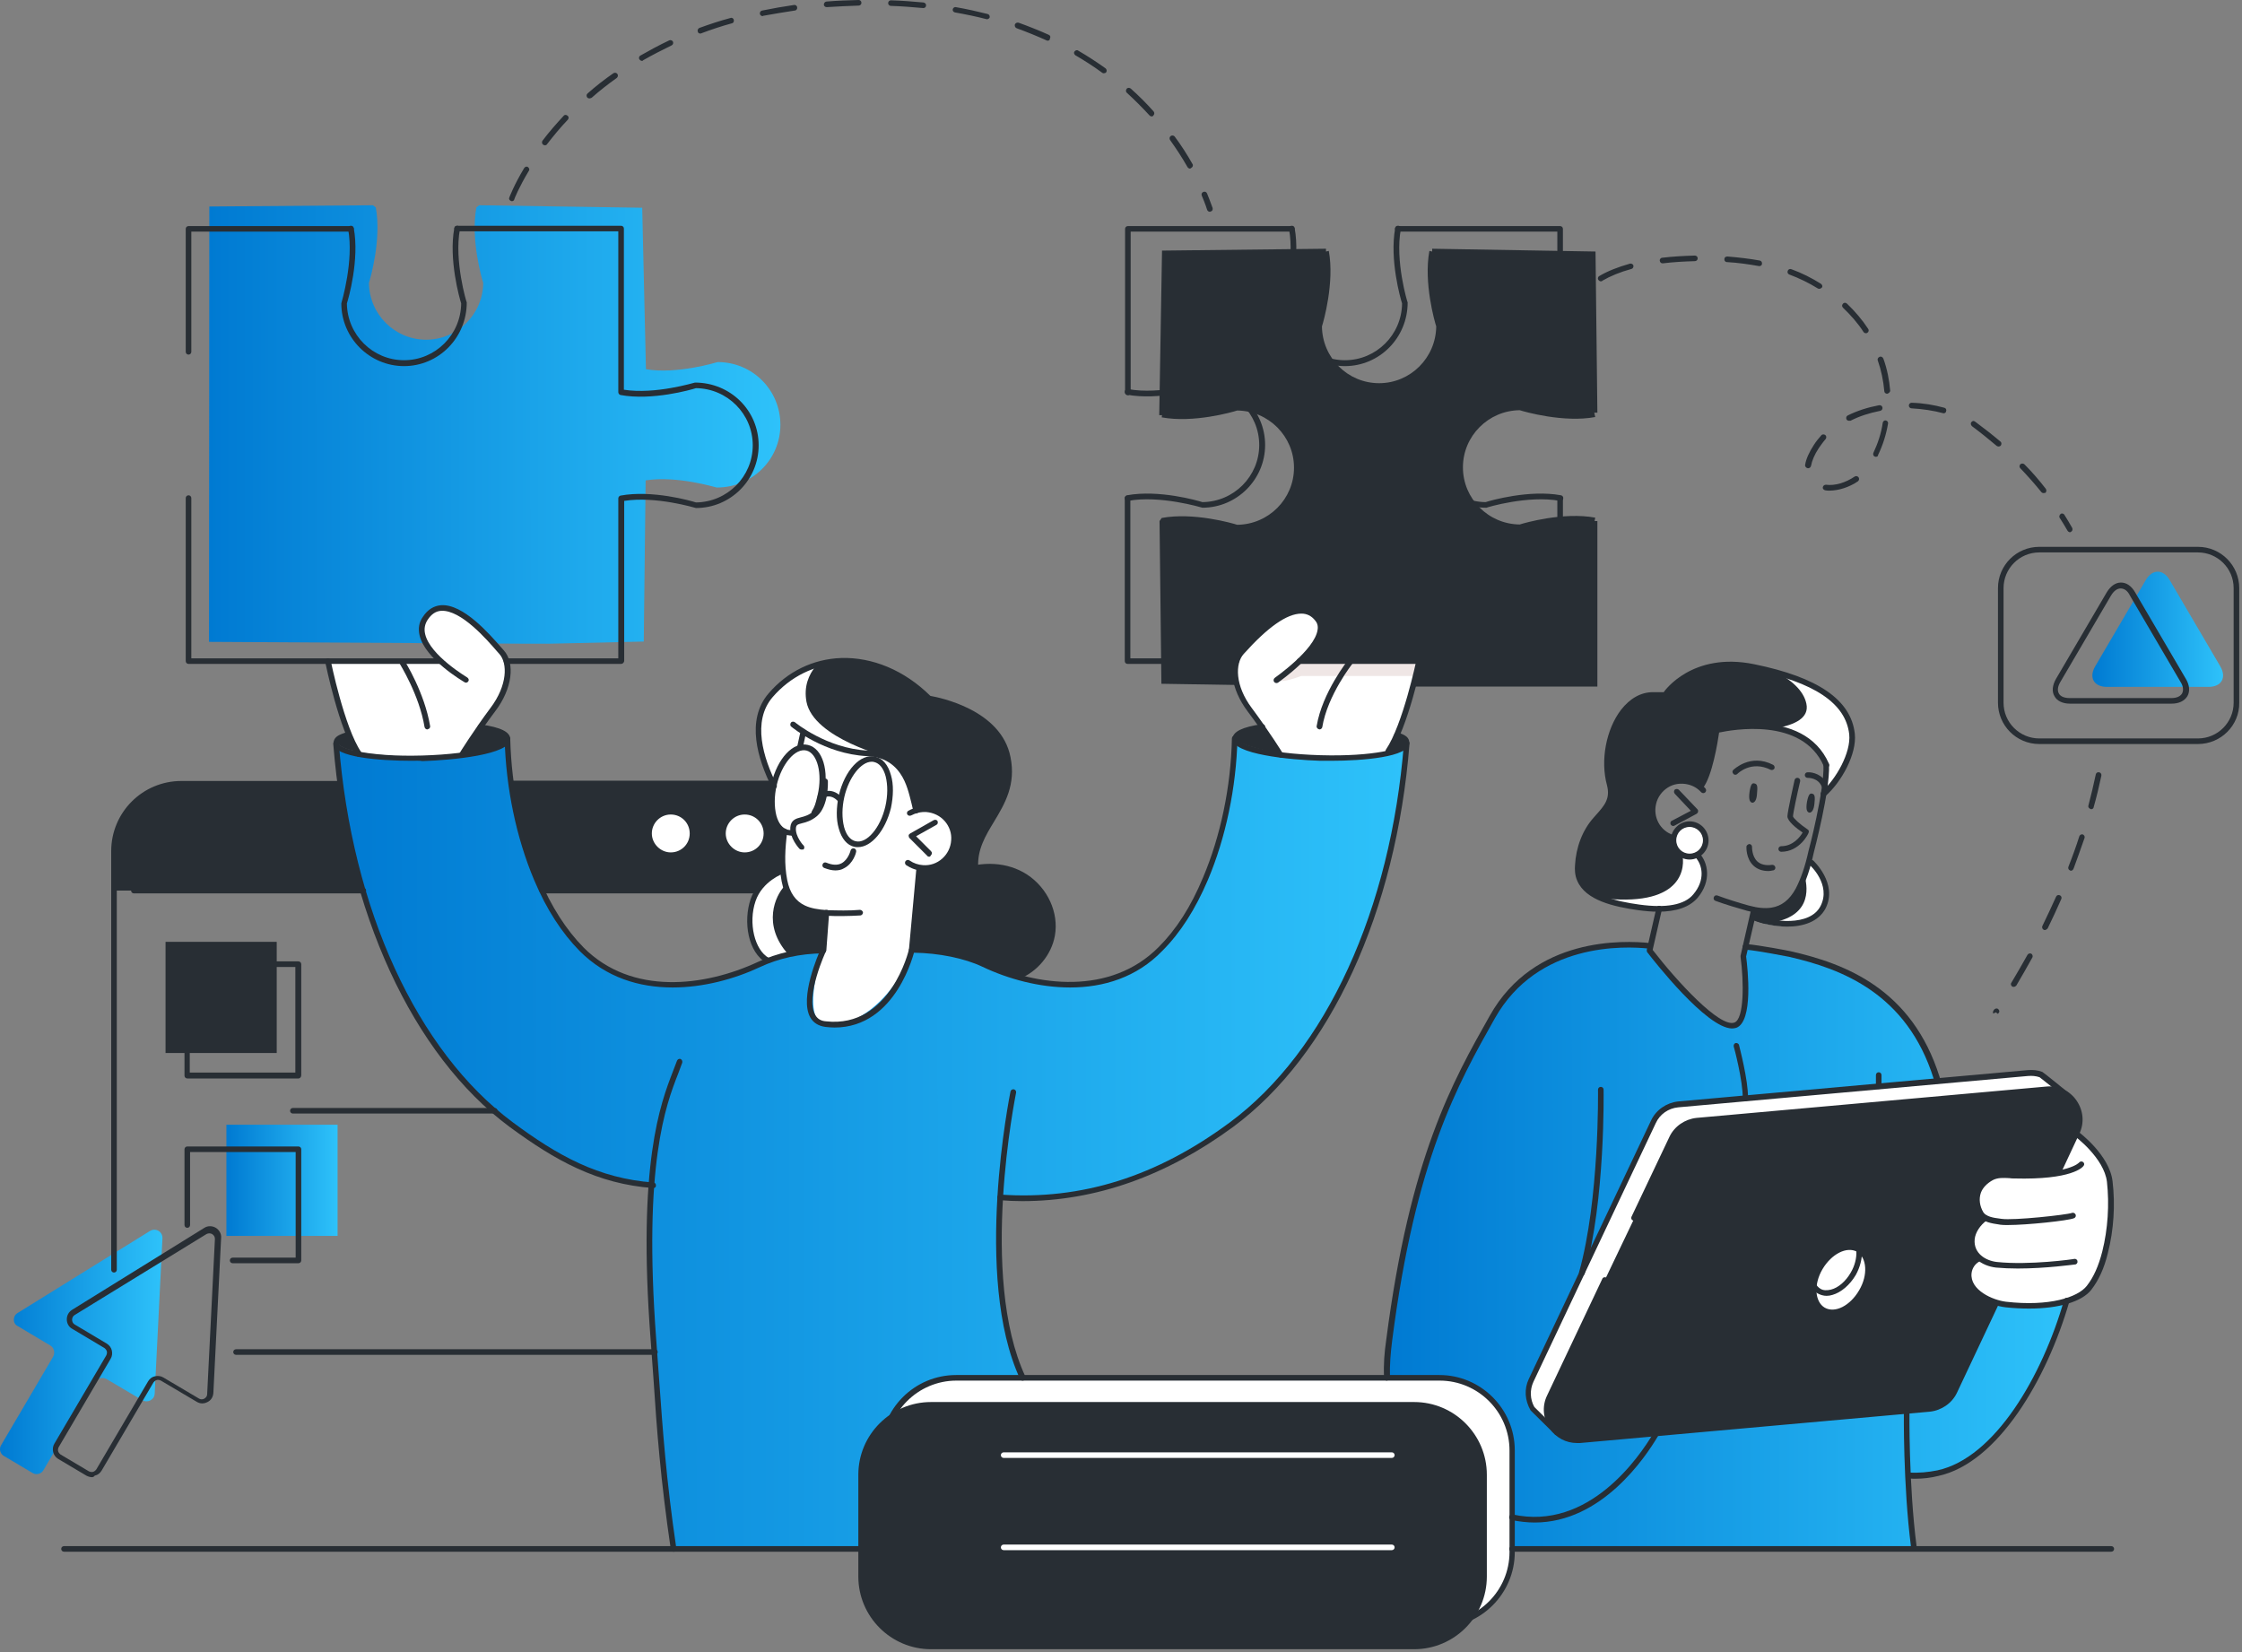 <svg width="722" height="532" viewBox="0 0 722 532" fill="none" xmlns="http://www.w3.org/2000/svg">
    <rect x="0" y="0" width="722" height="532" fill="#808080" stroke="none"/>
    <path d="M36.711 286.785H253.511L256.811 265.986L248.711 252.086H58.511C58.511 252.086 41.311 252.986 37.311 269.486L36.711 286.785Z"
          fill="#282E34"/>
    <path d="M163.412 237.888C163.412 237.888 164.212 268.786 174.212 286.186C184.212 303.585 193.312 316.284 214.012 317.084C234.712 317.884 247.712 304.685 265.712 305.985L294.812 305.885C294.812 305.885 307.012 306.485 322.612 312.584C338.312 318.684 351.412 317.584 357.412 315.284C363.412 312.984 371.012 311.484 379.612 298.685C388.212 285.886 392.112 273.486 393.512 267.486C394.912 261.487 397.212 246.087 397.212 239.088C397.212 239.088 409.512 244.788 426.212 244.088C442.812 243.488 448.312 243.588 452.812 239.388C452.812 239.388 449.112 272.886 443.512 288.885C437.912 304.885 428.312 331.083 414.512 344.983C400.712 358.782 387.912 371.681 364.712 379.581C341.612 387.481 321.912 385.681 321.912 385.681C321.912 385.681 320.712 409.78 322.912 420.779C325.012 431.779 328.712 442.578 328.712 442.578L346.812 498.875H216.812C216.812 498.875 210.912 454.777 210.012 429.379C209.112 403.98 209.612 381.681 209.612 381.681C209.612 381.681 186.912 380.681 165.212 362.682C143.512 344.683 134.212 329.283 126.012 311.984C117.812 294.685 113.412 276.286 111.712 266.186C110.012 256.087 108.012 240.688 108.012 240.688C108.012 240.688 118.412 244.188 133.312 243.888C148.312 243.588 162.212 241.288 163.412 237.888Z"
          fill="url(#paint0_linear)"/>
    <path d="M231.113 116.593C230.713 116.693 218.013 120.593 208.013 118.893L206.812 66.895L154.312 66.096L153.412 66.796C151.512 76.995 155.112 89.594 155.612 91.094C155.512 101.194 147.313 109.393 137.213 109.393C127.113 109.393 118.912 101.194 118.812 91.094C119.312 89.594 122.913 76.895 121.013 66.796L120.112 66.096L67.412 66.496L67.312 206.689L170.112 207.289H176.612L207.312 206.589L207.912 154.691C218.012 153.091 230.613 156.991 230.812 156.991C242.212 156.991 251.312 147.992 251.312 136.792C251.312 125.593 242.313 116.593 231.113 116.593Z"
          fill="url(#paint1_linear)"/>
    <path d="M513.812 80.995L461.213 80.095V80.995L460.312 80.795C458.412 90.994 462.012 103.594 462.512 105.094C462.412 115.193 454.213 123.393 444.113 123.393C434.013 123.393 425.813 115.193 425.713 105.094C426.213 103.594 429.812 90.894 427.912 80.795L427.012 80.995V80.095L374.213 80.695L373.312 133.692H374.213L374.113 134.392C384.313 136.292 396.912 132.692 398.412 132.192C408.512 132.292 416.713 140.492 416.713 150.591C416.713 160.691 408.512 168.89 398.412 168.99C396.912 168.49 384.313 164.891 374.113 166.791L373.412 167.791L374.012 220.188L429.613 221.088H431.113H514.412V167.791H513.512L513.713 166.69C503.513 164.791 490.912 168.39 489.412 168.89C479.312 168.79 471.113 160.591 471.113 150.491C471.113 140.392 479.312 132.192 489.412 132.092C490.912 132.592 503.613 136.192 513.713 134.292L513.412 132.892H514.412L513.812 80.995Z"
          fill="#282E34"/>
    <path d="M447.212 241.588C447.212 241.588 455.712 224.389 456.912 212.89H418.512C418.512 212.89 429.612 204.29 423.212 197.99C416.812 191.691 401.212 208.19 400.112 209.49C399.012 210.79 396.012 216.989 399.112 222.489C402.112 227.989 412.212 242.688 412.212 242.688C412.212 242.688 442.712 245.588 447.212 241.588Z"
          fill="white"/>
    <path d="M148.912 242.787C148.912 242.787 160.912 225.388 161.612 223.688C162.312 221.888 165.912 214.888 161.512 209.989C157.112 205.089 151.012 198.289 147.212 197.089C143.412 195.889 139.512 195.589 136.912 199.089C134.312 202.589 136.612 207.989 142.012 212.989H104.912C104.912 212.989 111.512 236.487 115.112 242.187C115.112 242.187 140.712 245.787 148.912 242.787Z"
          fill="white"/>
    <path d="M293.613 305.884L296.213 279.685C296.213 279.685 307.313 279.085 307.313 270.086C307.313 260.986 298.013 260.286 295.413 260.586C295.413 260.586 292.913 249.687 289.013 246.187C285.113 242.687 279.113 242.987 275.213 242.187C271.313 241.287 262.513 238.287 259.113 235.988C259.113 235.988 250.713 245.687 248.813 255.187C246.813 265.186 252.713 265.386 252.513 267.686C251.513 276.886 250.313 289.785 257.613 291.885C264.913 293.985 266.313 294.185 266.313 294.185L265.013 305.584C265.013 305.584 256.813 330.183 266.913 330.283C277.013 330.383 285.813 320.883 289.113 315.284C292.413 309.584 293.613 305.884 293.613 305.884Z"
          fill="white"/>
    <path d="M251.911 280.485C251.911 280.485 243.811 282.685 241.811 292.785C239.911 302.884 246.811 308.984 246.811 308.984C246.811 308.984 258.611 305.384 265.211 306.284L266.311 294.085C266.311 293.985 252.011 294.685 251.911 280.485Z"
          fill="#282E34"/>
    <path d="M294.211 305.883C294.211 305.883 301.911 304.783 311.111 308.383C320.211 311.983 328.611 314.483 328.611 314.483C328.611 314.483 339.811 308.283 339.011 297.784C338.111 287.284 329.611 280.584 324.411 279.884C319.211 279.185 314.511 279.684 314.511 279.684C314.511 279.684 312.611 273.585 318.611 265.185C324.611 256.786 326.111 247.986 323.711 241.586C321.311 235.187 312.011 226.487 300.011 225.187L298.111 224.187C298.111 224.187 288.311 213.888 275.811 213.088C263.311 212.288 250.911 217.588 246.311 226.487C241.611 235.387 247.011 248.486 248.711 252.086C248.711 252.086 251.911 246.686 252.811 244.786C253.411 243.586 257.511 240.886 257.511 240.886L259.111 235.887C259.111 235.887 265.311 241.186 273.611 241.786C281.911 242.386 286.611 243.186 290.311 248.186C294.011 253.186 294.411 260.885 294.411 260.885C294.411 260.885 297.511 259.185 301.411 261.485C305.311 263.785 307.411 267.085 306.911 271.385C306.311 275.685 301.411 280.084 295.511 279.385L294.211 305.883Z"
          fill="#282E34"/>
    <path d="M112.312 236.388L114.612 241.888C114.612 241.888 109.212 240.988 108.812 239.188C108.512 237.288 112.312 236.388 112.312 236.388Z"
          fill="#282E34"/>
    <path d="M154.912 233.687L148.812 242.787C148.812 242.787 164.212 240.887 163.412 237.387C162.812 234.487 154.912 233.687 154.912 233.687Z"
          fill="#282E34"/>
    <path d="M449.912 236.788L447.012 242.488C447.012 242.488 452.712 241.288 452.912 239.388C453.112 237.488 449.912 236.488 449.912 236.488V236.788Z"
          fill="#282E34"/>
    <path d="M412.212 242.588L405.812 233.988C405.812 233.988 397.112 235.488 397.812 237.788C398.412 240.188 412.212 242.588 412.212 242.588Z"
          fill="#282E34"/>
    <path d="M456.911 212.888L418.911 212.588L413.511 217.688C413.811 217.688 411.211 219.288 411.211 219.288C413.311 219.588 416.311 218.688 419.011 217.688H455.411L456.911 212.888Z"
          fill="#EFE6E5"/>
    <path d="M222.811 268.187C222.811 271.987 219.711 274.987 216.011 274.987C212.211 274.987 209.211 271.887 209.211 268.187C209.211 264.387 212.311 261.387 216.011 261.387C219.811 261.387 222.811 264.387 222.811 268.187Z"
          fill="white"/>
    <path d="M246.612 268.187C246.612 271.987 243.512 274.987 239.812 274.987C236.112 274.987 233.012 271.887 233.012 268.187C233.012 264.387 236.112 261.387 239.812 261.387C243.512 261.387 246.612 264.387 246.612 268.187Z"
          fill="white"/>
    <path d="M587.711 254.087C587.711 254.087 600.011 243.688 595.111 231.588C591.711 223.189 582.211 219.489 572.611 216.589C563.011 213.689 555.011 213.389 548.811 215.189C542.611 217.089 537.011 223.689 537.011 223.689C537.011 223.689 529.211 221.589 525.211 226.389C521.211 231.288 517.711 238.888 517.511 245.488C517.311 252.187 520.011 256.387 516.211 261.087C512.311 265.787 506.811 273.886 508.211 280.286C509.611 286.686 515.911 289.786 525.011 291.585C534.111 293.385 541.611 292.785 545.411 288.986C549.211 285.186 550.411 281.086 546.611 275.086C546.611 275.086 540.711 277.586 538.711 269.487C538.711 269.487 530.511 265.687 533.011 257.187C535.511 248.688 545.811 250.788 547.711 253.287C547.711 253.287 551.811 245.488 552.911 235.088C552.911 235.088 562.411 231.688 572.611 234.488C582.711 237.288 590.911 243.688 587.711 254.087Z"
          fill="#282E34"/>
    <path d="M562.111 304.885L561.611 307.184C561.611 307.184 563.711 329.983 558.811 330.083C553.911 330.183 542.211 320.684 537.811 313.984C533.411 307.285 531.311 306.085 531.311 306.085V304.585C531.311 304.585 518.311 302.985 505.911 306.885C493.511 310.884 484.311 317.584 470.411 345.383C456.611 373.281 454.511 392.48 452.511 400.28C450.411 408.08 446.011 435.278 447.111 443.578C448.211 451.877 458.111 491.975 487.011 498.675H616.311L614.811 475.076C614.811 475.076 633.511 478.976 649.411 454.177C665.311 429.379 665.611 418.879 665.611 418.879C665.611 418.879 649.011 422.279 642.511 419.279C636.011 416.179 623.511 347.083 623.511 347.083C623.511 347.083 616.511 308.284 562.111 304.885Z"
          fill="url(#paint2_linear)"/>
    <path d="M662.913 377.08L669.713 361.881C669.713 361.881 670.213 352.681 662.313 351.082L546.413 360.581C546.413 360.581 539.913 361.081 537.113 369.081L498.713 450.077C498.713 450.077 495.513 462.476 507.213 463.876L622.113 453.577C622.113 453.577 627.013 453.477 629.313 447.777L662.913 377.08Z"
          fill="#282E34"/>
    <path d="M663.311 350.682L656.911 345.383H650.811L550.511 354.482C550.511 354.482 538.511 354.982 536.011 357.082C533.511 359.282 527.311 371.981 523.811 379.881C520.311 387.781 492.611 445.678 492.611 445.678C492.611 445.678 491.011 450.577 493.711 453.577L498.411 458.277C498.411 458.277 497.111 453.677 499.111 449.278C501.111 444.878 540.311 363.082 540.311 363.082C540.311 363.082 545.311 360.682 552.811 360.182C560.211 359.682 659.511 350.682 659.511 350.682H663.311Z"
          fill="white"/>
    <path d="M463.512 523.474H307.912C295.012 523.474 284.512 512.974 284.512 500.075V467.277C284.512 454.377 295.012 443.878 307.912 443.878H463.512C476.412 443.878 486.912 454.377 486.912 467.277V500.075C486.912 512.874 476.412 523.474 463.512 523.474Z"
          fill="white"/>
    <path d="M586.911 408.679C584.011 413.579 584.411 419.179 587.611 421.079C590.911 422.979 595.811 420.479 598.711 415.479C601.611 410.579 601.211 404.979 598.011 403.079C594.711 401.279 589.811 403.779 586.911 408.679Z"
          fill="white"/>
    <path d="M549.312 270.586C549.312 273.486 547.012 275.786 544.112 275.786C541.212 275.786 538.912 273.486 538.912 270.586C538.912 267.686 541.212 265.386 544.112 265.386C547.012 265.386 549.312 267.686 549.312 270.586Z"
          fill="white"/>
    <path d="M583.211 277.786C583.211 277.786 593.011 288.486 584.511 295.086C576.011 301.686 564.111 295.986 564.111 295.986L565.211 292.886C565.211 292.886 573.411 293.386 576.511 290.086C579.511 286.886 583.211 277.786 583.211 277.786Z"
          fill="#282E34"/>
    <path d="M5.712 422.779L48.312 396.38C50.112 395.28 52.412 396.58 52.312 398.78L49.812 448.778C49.712 450.777 47.512 451.877 45.812 450.877L34.312 444.078C33.012 443.378 31.412 443.778 30.712 444.978L14.012 473.376C13.312 474.676 11.612 475.076 10.412 474.276L1.312 468.877C0.012 468.177 -0.388 466.477 0.412 465.277L17.112 436.878C17.812 435.578 17.412 433.978 16.212 433.278L5.812 427.079C4.012 426.279 4.012 423.779 5.712 422.779Z"
          fill="url(#paint3_linear)"/>
    <path d="M108.712 362.181H72.912V397.979H108.712V362.181Z" fill="url(#paint4_linear)"/>
    <path d="M89.112 303.285H53.312V339.083H89.112V303.285Z" fill="#282E34"/>
    <path d="M698.712 186.79C696.612 183.19 693.112 183.19 691.012 186.79L674.712 214.588C672.612 218.188 674.312 221.188 678.512 221.188H711.212C715.412 221.188 717.112 218.188 715.012 214.588L698.712 186.79Z"
          fill="url(#paint5_linear)"/>
    <path d="M259.711 225.988C258.811 221.088 260.411 217.289 262.711 214.489C255.411 216.589 249.311 220.788 246.311 226.488C241.611 235.388 247.011 248.487 248.711 252.087C248.711 252.087 251.911 246.687 252.811 244.787C253.411 243.587 257.511 240.887 257.511 240.887L259.111 235.888C259.111 235.888 265.311 241.187 273.611 241.787C278.811 242.187 282.611 242.687 285.611 244.187L286.411 243.887C286.511 243.987 262.011 237.888 259.711 225.988Z"
          fill="white"/>
    <path d="M252.612 285.385C252.212 283.985 251.911 282.385 251.911 280.585C251.911 280.585 243.811 282.785 241.811 292.884C239.911 302.984 246.811 309.084 246.811 309.084C246.811 309.084 251.311 307.984 253.911 307.384C245.211 297.784 249.812 288.285 252.612 285.385Z"
          fill="white"/>
    <path d="M587.712 254.087C587.712 254.087 600.012 243.688 595.112 231.588C591.712 223.189 582.212 219.489 572.612 216.589C572.412 216.489 572.212 216.489 572.012 216.389C576.712 218.889 580.812 222.289 581.712 226.588C582.712 231.188 578.012 233.388 572.012 234.488C572.112 234.488 572.312 234.588 572.412 234.588C582.712 237.288 590.912 243.688 587.712 254.087Z"
          fill="white"/>
    <path d="M546.411 275.286C546.411 275.286 544.011 276.286 541.711 274.886C542.711 278.986 542.311 291.786 517.211 289.386C518.111 289.586 523.911 291.586 524.911 291.786C534.011 293.586 541.511 292.986 545.311 289.186C549.011 285.386 550.311 281.186 546.411 275.286Z"
          fill="white"/>
    <path d="M583.211 277.786C583.211 277.786 582.411 279.786 581.211 282.286C582.211 286.186 583.511 296.086 568.111 297.386C572.311 298.486 579.111 299.286 584.511 295.086C593.011 288.486 583.211 277.786 583.211 277.786Z"
          fill="white"/>
    <path d="M455.412 531.073H299.812C286.912 531.073 276.412 520.574 276.412 507.674V474.876C276.412 461.977 286.912 451.477 299.812 451.477H455.412C468.312 451.477 478.812 461.977 478.812 474.876V507.674C478.812 520.574 468.312 531.073 455.412 531.073Z"
          fill="#282E34"/>
    <path d="M668.612 364.981L662.912 377.081C662.912 377.081 656.712 378.281 651.412 378.681C646.112 379.181 639.612 377.081 637.312 383.28C634.912 389.48 638.712 391.88 638.712 391.88C638.712 391.88 630.712 400.18 637.712 405.279C637.712 405.279 629.612 411.479 638.312 416.879C647.012 422.279 663.512 419.779 667.412 418.379C671.312 416.979 678.112 411.679 679.112 398.88C680.112 385.98 679.912 379.181 677.812 374.981C675.412 370.681 668.612 364.981 668.612 364.981Z"
          fill="white"/>
    <path d="M216.912 499.674C216.512 499.674 216.112 499.374 216.012 498.874C212.712 476.375 211.512 460.476 210.412 443.577C210.112 439.577 209.812 435.477 209.512 431.278C205.212 374.68 212.712 355.381 216.712 344.982C217.212 343.682 217.612 342.582 218.012 341.582C218.212 341.082 218.712 340.882 219.112 340.982C219.612 341.182 219.812 341.682 219.712 342.182C219.312 343.282 218.912 344.382 218.412 345.682C214.412 355.881 207.112 374.98 211.312 431.178C211.612 435.477 211.912 439.477 212.212 443.477C213.412 460.376 214.512 476.275 217.812 498.674C217.912 499.174 217.512 499.674 217.012 499.674C217.012 499.674 217.012 499.674 216.912 499.674Z"
          fill="#282E34"/>
    <path d="M257.612 241.588C256.912 241.488 256.612 240.988 256.712 240.488C257.612 236.188 257.712 236.088 257.712 235.988C257.912 235.488 258.412 235.288 258.912 235.488C259.412 235.688 259.612 236.188 259.412 236.688C259.412 236.688 259.112 238.088 258.512 240.888C258.312 241.288 258.012 241.588 257.612 241.588Z"
          fill="#282E34"/>
    <path d="M271.312 294.985C269.512 294.985 267.712 294.985 266.312 294.885C264.212 294.785 261.212 294.485 258.412 293.285C254.812 291.585 252.612 288.486 251.712 283.786C250.712 278.286 250.912 273.386 251.712 267.587C251.812 267.087 252.212 266.687 252.712 266.787C253.212 266.887 253.512 267.287 253.512 267.787C252.812 273.386 252.512 278.186 253.512 283.386C254.312 287.486 256.212 290.185 259.212 291.585C261.112 292.485 263.412 292.885 266.412 293.085C269.412 293.185 273.812 293.285 276.912 292.985C277.312 292.985 277.812 293.285 277.912 293.785C277.912 294.285 277.612 294.685 277.112 294.785C275.312 294.885 273.312 294.985 271.312 294.985Z"
          fill="#282E34"/>
    <path d="M297.712 280.386C297.512 280.386 297.212 280.386 297.012 280.386C295.112 280.286 293.312 279.586 291.812 278.586C291.412 278.286 291.312 277.686 291.612 277.286C291.912 276.886 292.512 276.786 292.912 277.086C294.212 277.986 295.712 278.486 297.212 278.586C301.912 278.986 306.012 275.286 306.312 270.586C306.512 268.286 305.712 266.086 304.212 264.386C302.712 262.686 300.612 261.686 298.312 261.486C296.612 261.386 294.912 261.786 293.412 262.586C293.012 262.786 292.412 262.686 292.212 262.286C291.912 261.886 292.112 261.286 292.512 261.086C294.312 260.087 296.312 259.587 298.412 259.687C301.212 259.886 303.712 261.086 305.512 263.186C307.312 265.286 308.212 267.886 308.012 270.686C307.712 276.086 303.112 280.386 297.712 280.386Z"
          fill="#282E34"/>
    <path d="M299.211 275.886C299.011 275.886 298.711 275.786 298.611 275.586L292.911 269.886C292.711 269.686 292.611 269.386 292.611 269.086C292.611 268.786 292.811 268.586 293.111 268.386L300.711 264.086C301.111 263.886 301.711 263.986 301.911 264.386C302.111 264.786 302.011 265.386 301.611 265.586L295.011 269.286L299.811 274.086C300.211 274.486 300.211 274.986 299.811 275.386C299.611 275.786 299.411 275.886 299.211 275.886Z"
          fill="#282E34"/>
    <path d="M268.713 330.883C267.813 330.883 266.813 330.783 265.813 330.683C263.613 330.383 261.913 329.383 260.913 327.583C257.413 321.283 263.513 307.284 264.313 305.584L265.213 293.785C265.213 293.285 265.613 292.985 266.213 292.985C266.713 292.985 267.113 293.485 267.013 293.985L266.113 305.984C266.113 306.084 266.113 306.184 266.013 306.284C265.913 306.384 259.213 320.984 262.513 326.783C263.213 328.083 264.413 328.783 266.013 328.883C286.713 331.183 292.713 305.884 292.713 305.684C292.813 305.184 293.313 304.884 293.813 304.984C294.313 305.084 294.613 305.584 294.513 306.084C294.413 306.384 288.813 330.883 268.713 330.883Z"
          fill="#282E34"/>
    <path d="M269.013 280.287C267.913 280.287 266.713 279.987 265.413 279.487C264.913 279.287 264.713 278.787 264.913 278.287C265.113 277.787 265.613 277.587 266.113 277.787C268.013 278.587 269.713 278.687 271.013 277.987C273.213 276.787 273.913 273.887 273.913 273.887C274.013 273.387 274.513 273.087 275.013 273.187C275.513 273.287 275.813 273.787 275.713 274.287C275.713 274.487 274.813 278.087 271.813 279.587C271.013 280.087 270.013 280.287 269.013 280.287Z"
          fill="#282E34"/>
    <path d="M293.611 306.785C293.011 306.785 292.711 306.285 292.711 305.785L295.111 279.586C295.111 279.086 295.511 278.786 296.111 278.786C296.611 278.786 297.011 279.286 296.911 279.786L294.511 305.985C294.511 306.485 294.111 306.785 293.611 306.785Z"
          fill="#282E34"/>
    <path d="M216.612 317.984C205.812 317.984 195.212 314.784 186.712 306.284C180.912 300.385 176.012 292.885 172.012 283.385C166.312 269.886 162.912 253.787 162.512 237.888C162.512 237.388 162.912 236.988 163.412 236.988C163.912 237.088 164.312 237.388 164.312 237.888C164.712 253.587 168.012 269.486 173.612 282.685C177.612 292.085 182.312 299.384 187.912 305.084C203.412 320.683 227.012 317.684 244.012 309.784C250.212 306.884 257.312 305.284 265.112 305.184C265.612 305.184 266.012 305.584 266.012 306.084C266.012 306.584 265.612 306.984 265.112 306.984C257.612 307.084 250.812 308.584 244.812 311.384C236.512 315.284 226.512 317.984 216.612 317.984Z"
          fill="#282E34"/>
    <path d="M210.412 382.58C192.312 381.28 178.812 373.681 164.112 362.881C132.812 339.683 111.613 293.585 107.312 239.487C107.312 238.987 107.612 238.587 108.112 238.487C108.712 238.487 109.012 238.787 109.112 239.287C113.312 292.885 134.312 338.483 165.112 361.381C179.512 372.081 192.712 379.481 210.412 380.781C210.912 380.781 211.313 381.281 211.213 381.781C211.313 382.18 210.912 382.58 210.412 382.58Z"
          fill="#282E34"/>
    <path d="M148.711 243.986C148.511 243.986 148.411 243.986 148.211 243.886C147.811 243.586 147.611 243.086 147.911 242.686C147.911 242.586 152.711 234.987 158.011 227.887C163.411 220.687 163.511 213.588 160.811 210.588L160.011 209.688C156.811 205.988 148.511 196.388 142.111 196.688C140.311 196.788 138.911 197.788 137.711 199.588C136.811 200.988 136.511 202.488 136.911 204.188C138.511 211.088 150.411 218.087 150.511 218.187C150.911 218.487 151.111 218.987 150.811 219.387C150.611 219.787 150.011 219.987 149.611 219.687C149.111 219.387 136.911 212.288 135.111 204.588C134.611 202.388 134.911 200.388 136.211 198.588C137.711 196.289 139.711 195.089 142.011 194.889C149.211 194.389 157.711 204.288 161.411 208.488L162.211 209.388C166.011 213.588 164.911 221.887 159.511 228.987C154.211 235.987 149.511 243.586 149.511 243.586C149.311 243.786 149.011 243.986 148.711 243.986Z"
          fill="#282E34"/>
    <path d="M132.612 244.988C122.412 244.988 107.512 243.888 107.412 239.388C107.412 237.588 108.612 236.788 111.012 235.988C111.512 235.788 112.012 236.088 112.212 236.588C112.412 237.088 112.112 237.588 111.612 237.788C109.212 238.588 109.212 239.088 109.212 239.488C109.212 240.988 118.712 243.788 136.012 243.288C153.312 242.788 162.612 239.588 162.612 238.088C162.612 237.888 162.312 236.188 154.612 235.088C154.112 234.988 153.812 234.588 153.812 234.088C153.912 233.588 154.312 233.188 154.812 233.288C161.212 234.188 164.312 235.688 164.312 237.988C164.412 242.988 145.812 244.788 136.012 245.088C135.012 244.888 133.812 244.988 132.612 244.988Z"
          fill="#282E34"/>
    <path d="M137.613 234.888C137.213 234.888 136.813 234.588 136.713 234.088C135.013 223.688 128.713 213.789 128.713 213.689C128.413 213.289 128.613 212.689 129.013 212.389C129.413 212.089 130.013 212.289 130.213 212.689C130.513 213.089 136.713 223.089 138.513 233.788C138.613 234.288 138.213 234.788 137.813 234.788C137.713 234.888 137.613 234.888 137.613 234.888Z"
          fill="#282E34"/>
    <path d="M344.613 317.984C334.713 317.984 324.712 315.284 316.312 311.284C310.612 308.584 302.313 306.885 294.213 306.785C293.713 306.785 293.312 306.385 293.312 305.885C293.312 305.385 293.713 304.985 294.213 304.985C302.613 305.085 311.112 306.884 317.012 309.684C333.912 317.684 357.613 320.584 373.113 304.985C378.813 299.285 383.512 291.985 387.412 282.586C393.012 269.386 396.413 253.387 396.713 237.788C396.713 237.288 397.113 236.888 397.613 236.888C398.113 236.888 398.512 237.288 398.512 237.788C398.112 253.687 394.712 269.786 389.012 283.286C384.912 292.885 380.113 300.385 374.312 306.184C366.012 314.784 355.313 317.984 344.613 317.984Z"
          fill="#282E34"/>
    <path d="M329.213 386.78C326.813 386.78 324.413 386.68 322.013 386.48C321.513 386.48 321.113 385.98 321.213 385.48C321.213 384.98 321.613 384.58 322.213 384.68C348.313 386.48 372.513 378.881 396.113 361.381C427.013 338.483 447.913 292.885 452.113 239.287C452.113 238.787 452.513 238.487 453.113 238.487C453.613 238.487 454.013 238.987 453.913 239.487C449.613 293.585 428.413 339.783 397.113 362.881C375.613 378.681 352.813 386.78 329.213 386.78Z"
          fill="#282E34"/>
    <path d="M412.511 243.987C412.211 243.987 411.911 243.787 411.711 243.587C411.711 243.487 407.011 235.987 401.711 228.988C396.411 221.888 395.211 213.688 399.011 209.388C402.211 205.889 411.311 195.589 419.011 195.589C421.411 195.589 423.411 196.589 424.911 198.489C425.911 199.789 426.411 201.189 426.111 202.989C425.111 210.288 412.111 219.388 411.611 219.788C411.211 220.088 410.611 219.988 410.311 219.588C410.011 219.188 410.111 218.588 410.511 218.288C410.611 218.188 423.411 209.289 424.311 202.789C424.511 201.589 424.211 200.589 423.511 199.789C422.311 198.289 420.811 197.589 419.111 197.589C414.411 197.589 408.211 201.989 400.511 210.588C397.711 213.688 397.711 220.788 403.111 227.988C408.411 235.087 413.211 242.687 413.211 242.787C413.511 243.187 413.311 243.787 412.911 243.987C412.811 243.887 412.611 243.987 412.511 243.987Z"
          fill="#282E34"/>
    <path d="M428.613 244.987C427.413 244.987 426.213 244.987 425.213 244.987C415.413 244.687 396.813 242.887 396.913 237.887C397.013 235.587 400.113 234.087 406.413 233.187C406.913 233.087 407.413 233.487 407.413 233.987C407.513 234.487 407.113 234.987 406.613 234.987C398.913 236.087 398.613 237.787 398.613 237.987C398.613 239.487 407.913 242.687 425.213 243.187C442.413 243.687 452.012 240.987 452.012 239.387C452.012 238.987 452.013 238.587 449.613 237.687C449.113 237.487 448.912 236.987 449.012 236.487C449.212 235.987 449.713 235.787 450.213 235.887C452.613 236.687 453.913 237.487 453.813 239.287C453.713 243.787 438.813 244.987 428.613 244.987Z"
          fill="#282E34"/>
    <path d="M254.911 269.086C254.411 269.086 254.011 268.986 253.411 268.886C251.111 268.386 249.311 266.286 248.411 262.986C247.511 259.987 247.611 256.187 248.411 252.387C250.311 244.287 255.412 238.688 260.212 239.888C264.912 240.988 267.112 248.187 265.212 256.387L265.011 257.187C264.511 259.387 264.311 260.387 263.011 262.287C262.711 262.687 262.212 262.786 261.712 262.586C261.312 262.286 261.211 261.787 261.411 261.287C262.411 259.687 262.612 258.787 263.112 256.787L263.312 255.987C264.912 249.087 263.212 242.587 259.712 241.687C256.112 240.787 251.712 245.987 250.112 252.887C249.312 256.387 249.311 259.787 250.011 262.586C250.711 265.186 252.012 266.786 253.712 267.186C254.112 267.286 254.412 267.286 254.812 267.286C255.312 267.286 255.712 267.686 255.712 268.186C255.912 268.686 255.511 269.086 254.911 269.086Z"
          fill="#282E34"/>
    <path d="M276.313 272.787C275.913 272.787 275.513 272.787 275.113 272.687C272.813 272.187 271.013 270.087 270.113 266.787C269.213 263.787 269.313 259.987 270.113 256.188C272.013 248.088 277.113 242.488 281.913 243.688C284.213 244.188 286.013 246.288 286.913 249.588C287.813 252.588 287.713 256.388 286.913 260.187C285.113 267.487 280.613 272.787 276.313 272.787ZM280.713 245.288C277.313 245.288 273.413 250.188 271.913 256.588C271.113 260.087 271.113 263.487 271.813 266.287C272.513 268.887 273.813 270.487 275.513 270.887C279.113 271.787 283.513 266.587 285.113 259.687C285.913 256.188 285.913 252.788 285.213 249.988C284.513 247.388 283.213 245.788 281.513 245.388C281.213 245.288 280.913 245.288 280.713 245.288Z"
          fill="#282E34"/>
    <path d="M270.713 258.487C270.413 258.487 270.213 258.387 270.013 258.187C267.413 255.187 265.013 256.987 264.813 257.187C264.413 257.487 263.813 257.487 263.513 257.087C263.213 256.687 263.213 256.088 263.613 255.788C264.913 254.688 268.313 253.487 271.313 256.987C271.613 257.387 271.613 257.887 271.213 258.287C271.113 258.387 270.913 258.487 270.713 258.487Z"
          fill="#282E34"/>
    <path d="M616.812 476.176C616.112 476.176 615.512 476.176 614.812 476.076C614.312 476.076 613.912 475.576 613.912 475.076C613.912 474.576 614.312 474.176 614.812 474.176C617.812 474.376 620.912 474.076 623.912 473.476C642.412 469.476 657.712 443.078 664.712 418.579C664.812 418.079 665.312 417.779 665.812 417.979C666.312 418.079 666.612 418.579 666.412 419.079C659.212 444.078 643.412 471.076 624.212 475.276C621.812 475.876 619.312 476.176 616.812 476.176Z"
          fill="#282E34"/>
    <path d="M494.211 490.276C491.811 490.276 489.311 489.976 486.711 489.476C486.211 489.376 485.911 488.876 486.011 488.376C486.111 487.876 486.611 487.476 487.111 487.676C511.711 493.076 528.011 468.977 532.411 461.577C532.711 461.177 533.211 460.977 533.611 461.277C534.011 461.577 534.211 462.077 533.911 462.477C529.811 469.377 515.811 490.276 494.211 490.276Z"
          fill="#282E34"/>
    <path d="M446.612 444.577C446.112 444.577 445.712 444.177 445.712 443.677C445.512 439.177 445.812 435.677 446.412 431.477C454.012 372.68 467.712 348.381 479.812 326.982C494.112 301.584 522.912 302.784 531.412 303.684C531.912 303.784 532.312 304.183 532.212 304.683C532.112 305.183 531.712 305.483 531.212 305.483C523.012 304.584 495.212 303.484 481.412 327.882C469.412 349.181 455.812 373.28 448.312 431.777C447.812 435.877 447.512 439.277 447.612 443.677C447.512 444.077 447.112 444.477 446.612 444.577Z"
          fill="#282E34"/>
    <path d="M623.613 347.982C623.213 347.982 622.913 347.682 622.713 347.382C614.113 319.983 593.213 311.984 576.013 308.084C575.913 308.084 566.513 306.184 562.013 305.784C561.513 305.784 561.113 305.284 561.213 304.784C561.213 304.284 561.713 303.984 562.213 303.984C566.913 304.384 576.113 306.184 576.513 306.284C594.313 310.284 615.713 318.484 624.613 346.782C624.813 347.282 624.513 347.782 624.013 347.882C623.813 347.982 623.713 347.982 623.613 347.982Z"
          fill="#282E34"/>
    <path d="M568.613 294.184C566.813 294.184 564.913 293.884 562.613 293.284C559.713 292.484 555.413 291.184 552.413 290.084C551.913 289.885 551.713 289.385 551.913 288.885C552.113 288.385 552.613 288.185 553.113 288.385C556.013 289.485 560.213 290.784 563.113 291.584C566.013 292.384 568.313 292.584 570.413 292.284C573.713 291.784 576.313 289.785 578.313 286.085C580.013 282.785 581.313 278.985 582.413 273.985C582.513 273.785 587.513 254.486 587.213 246.487C587.213 245.987 587.613 245.587 588.113 245.587C588.713 245.587 589.013 245.987 589.013 246.487C589.313 254.686 584.313 273.685 584.113 274.485C583.013 279.585 581.713 283.585 579.813 286.985C577.513 291.284 574.513 293.584 570.513 294.084C570.013 294.084 569.313 294.184 568.613 294.184Z"
          fill="#282E34"/>
    <path d="M538.613 270.588C533.213 268.788 530.413 263.588 531.613 258.388C532.213 255.688 533.913 253.388 536.213 251.988C538.613 250.488 541.313 250.088 544.013 250.788C546.013 251.288 547.813 252.288 549.213 253.888C549.513 254.288 549.513 254.788 549.113 255.188C548.713 255.488 548.213 255.488 547.813 255.088C546.613 253.788 545.213 252.988 543.513 252.588C541.313 252.088 539.013 252.388 537.113 253.588C535.213 254.788 533.813 256.688 533.313 258.888C532.313 263.188 534.613 267.488 538.813 268.888C539.313 269.088 539.513 269.588 539.413 270.088C539.313 270.288 538.913 270.588 538.613 270.588Z"
          fill="#282E34"/>
    <path d="M538.813 265.986C538.513 265.986 538.213 265.786 538.013 265.486C537.813 265.086 537.913 264.486 538.413 264.286L544.513 261.086L539.313 255.586C539.013 255.186 539.013 254.686 539.313 254.286C539.713 253.986 540.213 253.986 540.613 254.286L546.613 260.586C546.813 260.786 546.913 261.086 546.813 261.386C546.813 261.686 546.613 261.886 546.313 262.086L539.213 265.886C539.013 265.986 538.913 265.986 538.813 265.986Z"
          fill="#282E34"/>
    <path d="M509.411 410.879C508.711 410.679 508.411 410.179 508.511 409.679C515.111 386.18 514.611 351.282 514.611 350.882C514.611 350.382 515.011 349.982 515.511 349.982C516.011 349.982 516.411 350.382 516.411 350.882C516.411 351.282 517.011 386.48 510.311 410.179C510.211 410.579 509.811 410.879 509.411 410.879Z"
          fill="#282E34"/>
    <path d="M569.512 280.487C567.512 280.487 565.912 279.887 564.712 278.787C562.212 276.487 562.412 272.787 562.412 272.687C562.412 272.187 562.912 271.887 563.312 271.787C563.812 271.787 564.212 272.187 564.212 272.687C564.212 272.687 564.112 275.687 565.912 277.387C567.012 278.387 568.612 278.787 570.712 278.487C571.212 278.487 571.612 278.787 571.712 279.287C571.812 279.787 571.412 280.287 570.912 280.287C570.412 280.387 570.012 280.487 569.512 280.487Z"
          fill="#282E34"/>
    <path d="M507.811 464.676C504.311 464.676 501.111 462.976 499.111 460.076C496.911 456.876 496.511 452.876 498.211 449.376L516.011 411.778C516.211 411.278 516.811 411.178 517.211 411.378C517.711 411.578 517.811 412.178 517.611 412.578L499.811 450.176C498.411 453.076 498.711 456.376 500.611 459.076C502.411 461.676 505.411 463.076 508.711 462.876L621.411 452.776C624.511 452.476 627.311 450.576 628.611 447.676L641.811 419.678C642.011 419.178 642.611 419.078 643.011 419.278C643.511 419.478 643.611 420.078 643.411 420.478L630.211 448.476C628.611 451.876 625.211 454.176 621.511 454.576L508.811 464.676C508.511 464.676 508.111 464.676 507.811 464.676Z"
          fill="#282E34"/>
    <path d="M526.211 393.079C526.111 393.079 525.911 393.079 525.811 392.979C525.311 392.779 525.211 392.179 525.411 391.78L537.611 366.081C539.211 362.681 542.611 360.381 546.311 359.981L659.011 349.882C662.811 349.482 666.511 351.181 668.711 354.381C670.911 357.581 671.311 361.581 669.611 365.081L663.811 377.48C663.611 377.98 663.011 378.08 662.611 377.88C662.111 377.68 662.011 377.08 662.211 376.68L668.011 364.281C669.411 361.381 669.111 358.081 667.311 355.381C665.511 352.681 662.411 351.281 659.211 351.581L546.511 361.681C543.411 361.981 540.611 363.881 539.311 366.781L527.111 392.479C526.811 392.879 526.511 393.079 526.211 393.079Z"
          fill="#282E34"/>
    <path d="M501.311 462.177C501.111 462.177 500.811 462.077 500.711 461.877L492.911 454.177C491.011 450.877 490.811 447.277 492.311 444.078L531.711 360.782C533.311 357.382 536.711 355.082 540.411 354.682L653.111 344.582C654.711 344.482 656.211 344.582 657.711 345.182C658.011 345.282 666.111 351.882 666.111 351.882C666.511 352.182 666.611 352.782 666.211 353.182C665.911 353.582 665.311 353.682 664.911 353.282L656.811 346.882C655.611 346.482 654.411 346.382 653.111 346.482L540.411 356.582C537.311 356.882 534.511 358.782 533.211 361.682L493.811 444.978C492.611 447.577 492.711 450.577 494.111 453.077L501.811 460.677C502.211 460.977 502.211 461.577 501.811 461.977C501.811 462.077 501.611 462.177 501.311 462.177Z"
          fill="#282E34"/>
    <path d="M547.611 254.287C547.411 254.287 547.211 254.187 547.011 254.087C546.611 253.787 546.611 253.187 546.911 252.787C550.111 248.887 551.911 235.188 551.911 235.088C551.911 234.688 552.211 234.388 552.611 234.288C552.911 234.188 580.811 227.088 589.011 245.987C589.211 246.487 589.011 246.987 588.511 247.187C588.011 247.387 587.511 247.187 587.311 246.687C580.311 230.688 557.511 235.088 553.611 235.888C553.211 238.688 551.411 250.087 548.311 253.887C548.111 254.187 547.811 254.287 547.611 254.287Z"
          fill="#282E34"/>
    <path d="M533.911 293.585C531.911 293.585 529.811 293.385 527.511 293.085C519.811 291.985 510.611 289.985 507.911 283.586C507.111 281.786 507.111 279.886 507.211 278.586C507.511 272.886 509.611 267.287 513.211 263.287L513.911 262.487C516.711 259.387 518.611 257.187 517.511 252.887C515.311 244.888 517.211 234.888 522.011 228.588C524.911 224.889 528.411 222.889 532.311 222.889H537.011C537.511 222.889 537.911 223.289 537.911 223.789C537.911 224.289 537.511 224.689 537.011 224.689H532.311C528.211 224.689 525.211 227.388 523.511 229.688C519.111 235.488 517.311 244.988 519.311 252.387C520.711 257.687 518.211 260.487 515.311 263.687L514.611 264.487C511.311 268.186 509.311 273.386 509.111 278.686C509.011 279.786 509.011 281.486 509.711 282.886C512.111 288.385 520.711 290.285 527.911 291.285C536.611 292.485 542.511 291.385 545.311 287.985C549.211 283.386 548.311 278.486 545.911 275.986C545.611 275.586 545.611 275.086 545.911 274.686C546.311 274.386 546.811 274.386 547.211 274.686C550.111 277.786 551.211 283.686 546.711 289.085C544.111 292.085 539.911 293.585 533.911 293.585Z"
          fill="#282E34"/>
    <path d="M616.312 498.975C615.812 498.975 615.512 498.675 615.412 498.175C612.812 477.976 613.112 454.477 613.112 454.277C613.112 453.777 613.512 453.377 614.012 453.377C614.512 453.377 614.912 453.777 614.912 454.277C614.912 454.477 614.612 477.876 617.212 497.975C617.312 498.475 616.912 498.875 616.412 498.975C616.412 498.975 616.412 498.975 616.312 498.975Z"
          fill="#282E34"/>
    <path d="M575.512 298.385C571.412 298.385 567.212 297.385 564.512 296.285C564.012 296.085 563.812 295.585 564.012 295.085C564.212 294.585 564.712 294.385 565.212 294.585C570.712 296.885 582.912 298.485 586.312 291.685C589.712 284.886 583.012 278.686 582.712 278.486C582.312 278.186 582.312 277.586 582.612 277.186C582.912 276.786 583.512 276.786 583.912 277.086C584.012 277.186 591.912 284.486 587.912 292.485C585.612 296.885 580.612 298.385 575.512 298.385Z"
          fill="#282E34"/>
    <path d="M653.511 421.378C651.111 421.378 648.611 421.278 645.911 420.978C640.411 420.378 632.511 416.378 633.211 409.779C633.411 407.579 634.811 405.679 636.711 404.579C637.111 404.379 637.711 404.479 637.911 404.979C638.111 405.379 638.011 405.979 637.511 406.179C636.011 406.979 635.111 408.379 634.911 409.978C634.311 415.478 641.811 418.678 646.011 419.178C659.911 420.778 669.111 417.778 672.011 414.078C674.211 411.278 675.811 407.679 677.011 402.979C678.811 395.779 679.311 387.88 678.511 380.58C677.611 372.88 668.111 365.781 668.011 365.781C667.611 365.481 667.511 364.881 667.811 364.481C668.111 364.081 668.711 363.981 669.111 364.281C669.512 364.581 679.311 371.88 680.311 380.38C681.211 387.98 680.711 395.979 678.811 403.479C677.611 408.479 675.811 412.278 673.511 415.278C670.511 419.178 663.011 421.378 653.511 421.378Z"
          fill="#282E34"/>
    <path d="M646.612 394.481C645.612 394.481 644.812 394.481 644.212 394.381L643.612 394.281C641.612 393.981 638.512 393.581 637.212 391.481C635.712 388.981 635.312 386.181 636.212 383.681C636.912 381.581 638.512 379.881 640.912 378.581C642.912 377.481 645.112 377.581 647.212 377.681C647.712 377.681 648.112 377.781 648.612 377.781C666.312 378.181 669.512 374.381 669.512 374.381C669.812 373.981 670.412 373.881 670.812 374.181C671.212 374.481 671.312 374.981 671.012 375.381C670.712 375.881 667.212 379.981 648.612 379.481C648.112 379.481 647.612 379.481 647.112 379.381C645.212 379.281 643.412 379.181 641.812 379.981C639.812 381.081 638.512 382.481 637.912 384.081C637.212 386.081 637.512 388.381 638.712 390.381C639.612 391.781 642.112 392.181 643.812 392.381L644.512 392.481C648.412 393.081 665.612 391.181 667.212 390.581C667.712 390.381 668.212 390.681 668.412 391.081C668.612 391.581 668.412 392.081 667.912 392.281C666.012 393.081 652.812 394.481 646.612 394.481Z"
          fill="#282E34"/>
    <path d="M605.011 350.683C604.511 350.683 604.111 350.283 604.111 349.783V346.183C604.111 345.683 604.511 345.283 605.011 345.283C605.511 345.283 605.911 345.683 605.911 346.183V349.783C605.911 350.283 605.511 350.683 605.011 350.683Z"
          fill="#282E34"/>
    <path d="M649.811 408.481C647.411 408.481 645.011 408.381 642.811 408.181C638.211 407.681 633.511 404.581 634.011 398.881C634.211 396.181 636.111 393.281 638.711 391.481C639.111 391.181 639.711 391.281 640.011 391.681C640.311 392.081 640.211 392.681 639.811 392.981C637.711 394.481 636.111 396.881 635.911 399.081C635.511 403.581 639.411 405.981 643.111 406.381C653.511 407.481 667.811 405.481 668.011 405.381C668.511 405.281 669.011 405.681 669.011 406.181C669.111 406.681 668.711 407.181 668.211 407.181C668.011 407.181 658.911 408.481 649.811 408.481Z"
          fill="#282E34"/>
    <path d="M588.213 417.279C587.213 417.279 586.213 416.979 585.313 416.479C583.513 415.379 582.413 413.379 582.213 410.679C582.113 408.179 582.813 405.379 584.213 402.879C587.313 397.48 592.812 394.88 596.512 396.98C598.312 398.08 599.413 400.08 599.613 402.779C599.713 405.279 599.013 408.079 597.613 410.579C595.713 413.779 592.913 416.179 590.113 416.979C589.513 417.179 588.813 417.279 588.213 417.279ZM593.713 398.18C591.113 398.18 587.812 400.379 585.813 403.879C584.513 406.079 583.912 408.579 584.012 410.679C584.112 412.679 584.913 414.179 586.213 414.979C587.113 415.579 588.313 415.579 589.613 415.279C592.013 414.679 594.412 412.579 596.012 409.779C597.312 407.579 597.913 405.079 597.812 402.979C597.712 400.979 596.913 399.479 595.613 398.679C595.113 398.28 594.413 398.18 593.713 398.18Z"
          fill="#282E34"/>
    <path d="M557.812 331.184C549.612 331.184 532.512 309.285 530.512 306.685C530.312 306.485 530.313 306.185 530.313 305.885L533.412 292.386C533.512 291.886 534.012 291.586 534.512 291.686C535.012 291.786 535.313 292.286 535.213 292.786L532.213 305.885C540.013 315.985 553.812 330.984 558.512 329.284C561.712 328.184 561.612 316.184 560.512 308.085C560.512 307.985 560.512 307.885 560.512 307.785L563.912 292.886C564.012 292.386 564.512 292.086 565.012 292.186C565.512 292.286 565.813 292.786 565.713 293.286L562.312 307.985C562.812 311.885 564.713 328.984 559.113 330.984C558.713 331.084 558.212 331.184 557.812 331.184Z"
          fill="#282E34"/>
    <path d="M545.913 229.588C545.813 229.588 545.613 229.588 545.513 229.488L539.213 226.388C538.813 226.188 538.613 225.588 538.813 225.188C539.013 224.688 539.613 224.588 540.013 224.788L546.313 227.888C546.713 228.088 546.913 228.688 546.713 229.088C546.513 229.388 546.213 229.588 545.913 229.588Z"
          fill="#282E34"/>
    <path d="M679.912 499.675H486.912C486.412 499.675 486.012 499.275 486.012 498.775C486.012 498.275 486.412 497.875 486.912 497.875H679.912C680.412 497.875 680.812 498.275 680.812 498.775C680.812 499.275 680.412 499.675 679.912 499.675Z"
          fill="#282E34"/>
    <path d="M284.611 499.675H20.611C20.111 499.675 19.711 499.275 19.711 498.775C19.711 498.275 20.111 497.875 20.611 497.875H284.511C285.011 497.875 285.411 498.275 285.411 498.775C285.511 499.275 285.111 499.675 284.611 499.675Z"
          fill="#282E34"/>
    <path d="M583.613 255.586C582.913 255.386 582.413 255.686 581.913 258.186C581.413 261.086 582.113 261.586 582.713 261.686C583.413 261.686 584.113 260.886 584.313 258.786C584.513 256.786 584.513 255.786 583.613 255.586Z"
          fill="#282E34"/>
    <path d="M565.013 252.287C564.313 252.087 563.813 252.387 563.413 254.987C563.013 257.887 563.713 258.387 564.313 258.487C565.013 258.487 565.713 257.687 565.813 255.587C566.013 253.387 566.013 252.487 565.013 252.287Z"
          fill="#282E34"/>
    <path d="M29.612 475.676C29.012 475.676 28.412 475.476 27.812 475.176L18.712 469.776C17.912 469.276 17.312 468.476 17.112 467.576C16.912 466.676 17.012 465.676 17.512 464.876L34.212 436.478C34.412 436.078 34.512 435.578 34.412 435.178C34.312 434.778 34.012 434.378 33.612 434.078L23.212 427.878C22.112 427.278 21.512 426.078 21.512 424.878C21.512 423.578 22.112 422.479 23.212 421.779L65.812 395.38C66.912 394.68 68.312 394.68 69.512 395.38C70.612 396.08 71.312 397.28 71.212 398.58L68.712 448.577C68.612 449.877 67.912 450.977 66.812 451.477C65.712 452.077 64.412 452.077 63.312 451.377L51.812 444.577C51.412 444.377 50.912 444.277 50.512 444.377C50.112 444.477 49.712 444.777 49.412 445.177L32.712 473.576C32.212 474.376 31.512 474.976 30.512 475.176C30.212 475.576 29.912 475.676 29.612 475.676ZM24.012 423.478C23.512 423.778 23.212 424.378 23.212 424.978C23.212 425.578 23.512 426.178 24.012 426.478L34.412 432.678C35.212 433.178 35.812 433.978 36.012 434.878C36.212 435.778 36.112 436.778 35.612 437.578L18.912 465.976C18.712 466.376 18.612 466.876 18.712 467.276C18.812 467.676 19.112 468.076 19.512 468.376L28.612 473.776C29.012 473.976 29.512 474.076 29.912 473.976C30.312 473.876 30.712 473.576 31.012 473.176L47.712 444.777C48.212 443.977 48.912 443.377 49.912 443.177C50.812 442.977 51.812 443.077 52.612 443.577L64.112 450.377C64.612 450.677 65.312 450.677 65.812 450.377C66.312 450.077 66.712 449.577 66.712 448.977L69.212 398.98C69.212 398.28 68.912 397.78 68.312 397.38C67.712 397.08 67.112 397.08 66.512 397.38L24.012 423.478Z"
          fill="#282E34"/>
    <path d="M699.312 226.588H666.612C664.212 226.588 662.412 225.688 661.612 224.188C660.712 222.688 660.912 220.688 662.112 218.588L678.412 190.79C679.612 188.79 681.212 187.59 683.012 187.59C684.812 187.59 686.412 188.69 687.612 190.79L703.912 218.588C705.112 220.588 705.312 222.588 704.412 224.188C703.412 225.788 701.612 226.588 699.312 226.588ZM682.912 189.49C681.812 189.49 680.712 190.29 679.812 191.789L663.512 219.588C662.612 221.088 662.512 222.388 663.012 223.288C663.512 224.288 664.812 224.788 666.512 224.788H699.212C700.912 224.788 702.112 224.288 702.712 223.288C703.212 222.288 703.112 220.988 702.212 219.588L685.912 191.789C685.212 190.29 684.112 189.49 682.912 189.49Z"
          fill="#282E34"/>
    <path d="M130.113 117.894C119.013 117.894 109.913 108.795 109.913 97.695C110.013 97.295 114.013 83.996 112.113 73.796C112.013 73.296 112.313 72.796 112.813 72.696C113.313 72.596 113.813 72.897 113.913 73.396C115.813 83.596 112.213 96.195 111.713 97.695C111.813 107.795 120.013 115.994 130.113 115.994C140.213 115.994 148.413 107.795 148.513 97.695C148.013 96.195 144.413 83.496 146.313 73.396C146.413 72.897 146.813 72.596 147.413 72.696C147.913 72.796 148.213 73.296 148.113 73.796C146.213 83.996 150.213 97.295 150.313 97.395C150.313 108.795 141.213 117.894 130.113 117.894Z"
          fill="#282E34"/>
    <path d="M200.013 213.79H163.112C162.612 213.79 162.213 213.39 162.213 212.89C162.213 212.39 162.612 211.99 163.112 211.99H199.112V160.492C199.112 160.092 199.412 159.692 199.812 159.592C210.013 157.692 222.613 161.292 224.113 161.792C234.213 161.692 242.412 153.492 242.412 143.393C242.412 133.293 234.213 125.094 224.113 124.994C222.613 125.494 209.912 129.094 199.812 127.194C199.412 127.094 199.112 126.694 199.112 126.294V74.496H147.213C146.713 74.496 146.312 74.096 146.312 73.596C146.312 73.096 146.713 72.696 147.213 72.696H200.013C200.513 72.696 200.912 73.096 200.912 73.596V125.494C211.012 127.094 223.613 123.194 223.812 123.194C235.213 123.194 244.312 132.193 244.312 143.393C244.312 154.592 235.213 163.592 224.113 163.592C223.713 163.492 211.113 159.692 201.013 161.292V212.89C200.913 213.39 200.513 213.79 200.013 213.79Z"
          fill="#282E34"/>
    <path d="M141.612 213.79H60.712C60.212 213.79 59.812 213.39 59.812 212.89V160.392C59.812 159.892 60.212 159.492 60.712 159.492C61.212 159.492 61.612 159.892 61.612 160.392V211.99H141.612C142.112 211.99 142.513 212.39 142.513 212.89C142.513 213.39 142.112 213.79 141.612 213.79Z"
          fill="#282E34"/>
    <path d="M60.712 114.193C60.212 114.193 59.812 113.793 59.812 113.293V73.695C59.812 73.195 60.212 72.795 60.712 72.795H113.013C113.513 72.795 113.912 73.195 113.912 73.695C113.912 74.195 113.513 74.595 113.013 74.595H61.612V113.293C61.612 113.793 61.212 114.193 60.712 114.193Z"
          fill="#282E34"/>
    <path d="M433.113 117.894C422.013 117.894 412.913 108.795 412.913 97.695C413.013 97.295 417.013 83.996 415.113 73.796C415.013 73.296 415.313 72.796 415.813 72.696C416.313 72.596 416.813 72.897 416.913 73.396C418.813 83.596 415.213 96.195 414.713 97.695C414.813 107.795 423.013 115.994 433.113 115.994C443.213 115.994 451.413 107.795 451.513 97.695C451.013 96.195 447.413 83.596 449.313 73.396C449.413 72.897 449.813 72.596 450.413 72.696C450.913 72.796 451.213 73.296 451.113 73.796C449.213 83.996 453.213 97.295 453.313 97.395C453.313 108.795 444.213 117.894 433.113 117.894Z"
          fill="#282E34"/>
    <path d="M387.213 163.492C386.813 163.392 373.512 159.393 363.312 161.292C362.812 161.392 362.313 161.092 362.213 160.592C362.113 160.092 362.412 159.592 362.912 159.492C373.112 157.593 385.713 161.192 387.213 161.692C397.313 161.592 405.512 153.393 405.512 143.293C405.512 133.194 397.313 124.994 387.213 124.894C385.713 125.394 373.012 128.994 362.912 127.094C362.412 126.994 362.113 126.494 362.213 125.994C362.313 125.494 362.712 125.194 363.312 125.294C373.512 127.194 386.812 123.194 386.912 123.094C398.312 123.094 407.412 132.094 407.412 143.293C407.412 154.393 398.313 163.492 387.213 163.492Z"
          fill="#282E34"/>
    <path d="M478.413 163.492C467.313 163.492 458.213 154.393 458.213 143.293C458.213 132.194 467.313 123.094 478.413 123.094C478.813 123.194 492.113 127.294 502.313 125.294C502.813 125.194 503.313 125.494 503.413 125.994C503.513 126.494 503.213 126.994 502.713 127.094C492.513 128.994 479.913 125.394 478.413 124.894C468.313 124.994 460.113 133.194 460.113 143.293C460.113 153.393 468.313 161.592 478.413 161.692C479.913 161.192 492.513 157.593 502.713 159.492C503.213 159.592 503.513 160.092 503.413 160.592C503.313 161.092 502.913 161.392 502.313 161.292C492.113 159.393 478.813 163.392 478.713 163.492C478.613 163.492 478.513 163.492 478.413 163.492Z"
          fill="#282E34"/>
    <path d="M363.213 127.294C362.713 127.294 362.312 126.894 362.312 126.394V73.696C362.312 73.196 362.713 72.796 363.213 72.796H416.012C416.512 72.796 416.912 73.196 416.912 73.696C416.912 74.196 416.512 74.596 416.012 74.596H364.113V126.394C364.113 126.794 363.713 127.294 363.213 127.294Z"
          fill="#282E34"/>
    <path d="M398.112 213.79H363.112C362.612 213.79 362.212 213.39 362.212 212.89V160.492C362.212 159.992 362.612 159.592 363.112 159.592C363.612 159.592 364.012 159.992 364.012 160.492V211.99H398.112C398.612 211.99 399.012 212.39 399.012 212.89C399.012 213.39 398.612 213.79 398.112 213.79Z"
          fill="#282E34"/>
    <path d="M479.213 213.788H418.513C418.013 213.788 417.613 213.388 417.613 212.888C417.613 212.388 418.013 211.988 418.513 211.988H479.213C479.713 211.988 480.113 212.388 480.113 212.888C480.113 213.388 479.713 213.788 479.213 213.788Z"
          fill="#282E34"/>
    <path d="M502.413 201.99C501.913 201.99 501.513 201.59 501.513 201.09V160.592C501.513 160.092 501.913 159.692 502.413 159.692C502.913 159.692 503.313 160.092 503.313 160.592V201.09C503.313 201.59 502.913 201.99 502.413 201.99Z"
          fill="#282E34"/>
    <path d="M502.412 126.594C501.912 126.594 501.512 126.194 501.512 125.694V74.596H450.112C449.612 74.596 449.212 74.196 449.212 73.696C449.212 73.196 449.612 72.796 450.112 72.796H502.412C502.912 72.796 503.312 73.196 503.312 73.696V125.694C503.312 126.194 502.912 126.594 502.412 126.594Z"
          fill="#282E34"/>
    <path d="M115.513 243.687C115.213 243.687 114.912 243.587 114.812 243.287C109.212 235.087 104.913 213.988 104.713 213.088C104.613 212.588 104.912 212.088 105.412 211.988C105.912 211.888 106.413 212.188 106.513 212.688C106.513 212.888 110.912 234.287 116.312 242.187C116.612 242.587 116.512 243.187 116.112 243.487C115.912 243.587 115.713 243.687 115.513 243.687Z"
          fill="#282E34"/>
    <path d="M424.911 234.888C424.311 234.788 423.911 234.288 424.011 233.788C425.811 222.988 434.011 212.689 434.311 212.289C434.611 211.889 435.212 211.889 435.612 212.189C436.012 212.489 436.111 213.089 435.711 213.489C435.611 213.589 427.511 223.788 425.811 234.188C425.711 234.588 425.311 234.888 424.911 234.888Z"
          fill="#282E34"/>
    <path d="M447.011 242.887C446.811 242.887 446.611 242.787 446.511 242.687C446.111 242.387 446.011 241.887 446.311 241.387C451.711 233.488 456.111 212.789 456.111 212.589C456.211 212.089 456.711 211.789 457.211 211.889C457.711 211.989 458.011 212.489 457.911 212.989C457.711 213.889 453.411 234.288 447.811 242.387C447.511 242.787 447.311 242.887 447.011 242.887Z"
          fill="#282E34"/>
    <path d="M329.311 444.578C329.011 444.578 328.611 444.378 328.511 444.078C313.211 411.179 325.311 352.082 325.411 351.482C325.511 350.982 326.011 350.682 326.511 350.782C327.011 350.882 327.311 351.382 327.211 351.882C327.111 352.482 315.111 410.979 330.211 443.278C330.411 443.778 330.211 444.278 329.811 444.478C329.611 444.478 329.411 444.578 329.311 444.578Z"
          fill="#282E34"/>
    <path d="M463.511 524.074H307.911C294.511 524.074 283.611 513.175 283.611 499.776V467.077C283.611 453.678 294.511 442.778 307.911 442.778H463.511C476.911 442.778 487.811 453.678 487.811 467.077V499.776C487.811 513.175 476.911 524.074 463.511 524.074ZM308.011 444.578C295.611 444.578 285.511 454.678 285.511 467.077V499.776C285.511 512.175 295.611 522.274 308.011 522.274H463.611C476.011 522.274 486.111 512.175 486.111 499.776V467.077C486.111 454.678 476.011 444.578 463.611 444.578H308.011Z"
          fill="#282E34"/>
    <path d="M210.911 436.278H76.011C75.511 436.278 75.111 435.878 75.111 435.378C75.111 434.878 75.511 434.478 76.011 434.478H210.911C211.411 434.478 211.811 434.878 211.811 435.378C211.811 435.878 211.411 436.278 210.911 436.278Z"
          fill="#282E34"/>
    <path d="M36.712 409.779C36.212 409.779 35.812 409.379 35.812 408.879V274.086C35.812 261.586 45.913 251.487 58.413 251.487H108.912C109.412 251.487 109.812 251.887 109.812 252.387C109.812 252.887 109.412 253.287 108.912 253.287H58.413C46.913 253.287 37.612 262.586 37.612 274.086V408.879C37.612 409.379 37.212 409.779 36.712 409.779Z"
          fill="#282E34"/>
    <path d="M248.812 253.187H164.812C164.312 253.187 163.912 252.787 163.912 252.287C163.912 251.787 164.312 251.387 164.812 251.387H248.812C249.312 251.387 249.712 251.787 249.712 252.287C249.712 252.787 249.312 253.187 248.812 253.187Z"
          fill="#282E34"/>
    <path d="M313.912 280.285C313.412 280.285 313.012 279.885 313.012 279.385C312.812 273.186 315.612 268.386 318.412 263.786C321.712 258.286 325.112 252.486 323.512 244.187C320.612 229.388 299.112 225.988 298.912 225.888C298.712 225.888 298.512 225.788 298.412 225.588C290.412 217.588 280.512 213.388 270.912 213.688C262.312 213.988 254.512 217.888 248.812 224.488C242.112 232.288 245.813 244.087 250.113 252.686C250.313 253.186 250.113 253.687 249.713 253.887C249.313 254.086 248.712 253.886 248.512 253.486C244.012 244.487 240.112 231.888 247.512 223.288C253.512 216.288 261.812 212.189 270.912 211.889C280.912 211.589 291.213 215.788 299.613 224.088C302.413 224.588 322.412 228.488 325.412 243.787C327.212 252.687 323.613 258.786 320.113 264.586C317.313 269.186 314.712 273.585 315.012 279.185C314.912 279.785 314.512 280.285 313.912 280.285C314.012 280.285 313.912 280.285 313.912 280.285Z"
          fill="#282E34"/>
    <path d="M327.712 315.383C327.312 315.383 327.012 315.183 326.912 314.783C326.712 314.284 327.012 313.783 327.412 313.583C332.712 311.484 336.812 306.584 337.912 300.984C339.112 294.284 335.812 287.085 329.712 283.085C324.112 279.485 316.412 278.985 309.312 281.885C308.812 282.085 308.312 281.885 308.112 281.385C307.912 280.885 308.112 280.385 308.612 280.185C316.312 277.085 324.512 277.585 330.712 281.585C337.412 285.985 341.012 293.885 339.712 301.284C338.612 307.484 334.012 312.984 328.112 315.283C327.912 315.383 327.812 315.383 327.712 315.383Z"
          fill="#282E34"/>
    <path d="M247.311 310.184C247.211 310.184 247.011 310.184 246.911 310.084C240.811 306.784 239.311 296.684 241.711 289.585C244.211 282.185 251.511 279.685 251.811 279.585C252.311 279.385 252.811 279.685 252.911 280.185C253.111 280.685 252.811 281.185 252.311 281.285C252.211 281.285 245.511 283.685 243.311 290.185C240.911 297.184 243.011 305.984 247.611 308.484C248.011 308.684 248.211 309.284 248.011 309.684C248.011 309.984 247.711 310.184 247.311 310.184Z"
          fill="#282E34"/>
    <path d="M295.112 261.887C294.712 261.887 294.412 261.687 294.212 261.287C294.012 260.587 293.712 259.687 293.512 258.587C292.812 255.887 292.012 252.087 289.912 249.088C287.512 245.588 284.012 243.688 279.212 243.488C265.512 242.788 255.312 234.388 254.812 233.988C254.412 233.688 254.412 233.088 254.712 232.688C255.012 232.288 255.612 232.288 256.012 232.588C256.112 232.688 266.212 240.988 279.312 241.688C284.612 241.988 288.712 244.088 291.412 248.088C293.712 251.387 294.612 255.387 295.312 258.187C295.512 259.187 295.712 259.987 296.012 260.687C296.212 261.187 295.912 261.687 295.412 261.787C295.312 261.887 295.212 261.887 295.112 261.887Z"
          fill="#282E34"/>
    <path d="M258.113 273.585C257.913 273.585 257.613 273.485 257.413 273.285C257.313 273.185 254.213 269.785 254.513 266.385C254.713 264.085 256.313 263.585 257.913 263.185C259.113 262.885 260.513 262.486 261.913 261.286C265.113 258.586 264.813 251.586 264.813 251.586C264.813 251.086 265.213 250.686 265.713 250.686C266.213 250.686 266.613 251.086 266.613 251.586C266.613 251.886 266.913 259.486 263.113 262.786C261.313 264.285 259.613 264.785 258.313 265.085C256.713 265.485 256.413 265.685 256.313 266.685C256.113 269.385 258.713 272.285 258.813 272.285C259.113 272.685 259.113 273.185 258.713 273.585C258.613 273.485 258.313 273.585 258.113 273.585Z"
          fill="#282E34"/>
    <path d="M243.311 287.685H174.611C174.111 287.685 173.711 287.286 173.711 286.786C173.711 286.286 174.111 285.885 174.611 285.885H243.311C243.811 285.885 244.211 286.286 244.211 286.786C244.211 287.286 243.811 287.685 243.311 287.685Z"
          fill="#282E34"/>
    <path d="M117.011 287.685H43.111C42.611 287.685 42.211 287.286 42.211 286.786C42.211 286.286 42.611 285.885 43.111 285.885H117.011C117.511 285.885 117.911 286.286 117.911 286.786C117.911 287.286 117.511 287.685 117.011 287.685Z"
          fill="#282E34"/>
    <path d="M239.812 276.386C235.412 276.386 231.812 272.786 231.812 268.486C231.812 264.086 235.412 260.486 239.812 260.486C244.212 260.486 247.713 264.086 247.713 268.486C247.713 272.786 244.212 276.386 239.812 276.386ZM239.812 262.286C236.412 262.286 233.713 265.086 233.713 268.386C233.713 271.686 236.512 274.486 239.812 274.486C243.212 274.486 245.912 271.786 245.912 268.386C245.912 264.986 243.212 262.286 239.812 262.286Z"
          fill="#282E34"/>
    <path d="M216.011 276.386C211.611 276.386 208.111 272.786 208.111 268.486C208.111 264.086 211.711 260.486 216.011 260.486C220.411 260.486 223.911 264.086 223.911 268.486C224.011 272.786 220.411 276.386 216.011 276.386ZM216.011 262.286C212.611 262.286 209.911 265.086 209.911 268.386C209.911 271.686 212.711 274.486 216.011 274.486C219.411 274.486 222.111 271.786 222.111 268.386C222.111 264.986 219.411 262.286 216.011 262.286Z"
          fill="#282E34"/>
    <path d="M389.612 68.197C389.212 68.197 388.812 67.897 388.712 67.497C388.712 67.497 388.212 65.797 387.012 62.997C386.812 62.497 387.012 61.997 387.512 61.797C388.012 61.597 388.512 61.797 388.712 62.297C389.912 65.197 390.412 66.897 390.512 66.997C390.612 67.497 390.412 67.997 389.912 68.097C389.712 68.197 389.612 68.197 389.612 68.197ZM164.812 64.797C164.012 64.597 163.812 63.997 164.012 63.597C164.112 63.397 165.412 59.797 168.812 54.097C169.112 53.697 169.612 53.497 170.012 53.797C170.412 54.097 170.612 54.597 170.312 54.997C167.012 60.497 165.612 64.097 165.612 64.197C165.612 64.497 165.212 64.797 164.812 64.797ZM383.212 54.297C382.912 54.297 382.612 54.097 382.412 53.797C380.712 50.798 378.812 47.898 376.812 45.098C376.512 44.698 376.612 44.098 377.012 43.798C377.412 43.498 378.012 43.598 378.312 43.998C380.412 46.798 382.312 49.798 384.012 52.797C384.312 53.197 384.112 53.797 383.712 53.997C383.512 54.197 383.312 54.297 383.212 54.297ZM175.512 46.798C175.312 46.798 175.112 46.698 174.912 46.598C174.512 46.298 174.412 45.698 174.712 45.298C176.812 42.498 179.112 39.898 181.512 37.298C181.812 36.898 182.412 36.898 182.812 37.298C183.212 37.598 183.212 38.198 182.812 38.598C180.412 41.098 178.212 43.798 176.112 46.498C176.012 46.698 175.712 46.798 175.512 46.798ZM370.912 37.498C370.712 37.498 370.412 37.398 370.212 37.198C367.912 34.698 365.412 32.199 362.912 29.899C362.512 29.599 362.512 28.999 362.812 28.599C363.112 28.199 363.712 28.199 364.112 28.499C366.712 30.799 369.212 33.298 371.512 35.898C371.812 36.298 371.812 36.798 371.412 37.198C371.312 37.398 371.112 37.498 370.912 37.498ZM189.812 31.698C189.512 31.698 189.312 31.599 189.112 31.398C188.812 30.998 188.812 30.398 189.212 30.099C191.812 27.799 194.612 25.599 197.512 23.599C197.912 23.299 198.512 23.399 198.812 23.799C199.112 24.199 199.012 24.799 198.612 25.099C195.812 27.099 193.112 29.199 190.512 31.498C190.212 31.599 190.012 31.698 189.812 31.698ZM355.412 23.599C355.212 23.599 355.012 23.499 354.912 23.399C352.212 21.399 349.212 19.499 346.312 17.799C345.912 17.499 345.712 16.999 346.012 16.599C346.312 16.199 346.812 15.999 347.212 16.299C350.312 18.099 353.212 19.999 356.012 21.999C356.412 22.299 356.512 22.899 356.212 23.299C356.012 23.499 355.712 23.599 355.412 23.599ZM206.712 19.599C206.412 19.599 206.112 19.399 205.912 19.099C205.612 18.699 205.812 18.099 206.212 17.899C209.212 16.199 212.312 14.499 215.512 12.999C215.912 12.799 216.512 12.999 216.712 13.399C216.912 13.899 216.712 14.399 216.312 14.599C213.212 16.099 210.112 17.699 207.112 19.399C207.012 19.599 206.912 19.599 206.712 19.599ZM337.412 13.099C337.312 13.099 337.112 13.099 337.012 12.999C333.912 11.599 330.712 10.3 327.412 9.1C326.912 8.9 326.712 8.4 326.812 7.9C327.012 7.4 327.512 7.2 328.012 7.3C331.312 8.5 334.612 9.799 337.712 11.199C338.212 11.399 338.412 11.899 338.112 12.399C338.112 12.899 337.812 13.099 337.412 13.099ZM225.512 10.8C225.112 10.8 224.812 10.599 224.712 10.2C224.512 9.699 224.812 9.2 225.212 9C228.512 7.8 231.812 6.7 235.212 5.8C235.712 5.6 236.212 5.9 236.312 6.4C236.412 6.9 236.212 7.4 235.712 7.5C232.412 8.4 229.112 9.499 225.912 10.699C225.812 10.799 225.612 10.8 225.512 10.8ZM317.812 6.2C314.312 5.3 310.912 4.6 307.512 4C307.012 3.9 306.712 3.4 306.812 3C306.912 2.5 307.412 2.2 307.812 2.3C311.312 2.9 314.812 3.7 318.012 4.5C318.512 4.6 318.812 5.1 318.712 5.6C318.612 5.9 318.212 6.2 317.812 6.2ZM245.612 5.2C245.212 5.2 244.812 4.9 244.712 4.5C244.612 4 244.912 3.5 245.412 3.4C248.812 2.7 252.312 2.1 255.712 1.6C256.212 1.5 256.712 1.9 256.712 2.4C256.812 2.9 256.412 3.4 255.912 3.4C252.512 3.9 249.112 4.5 245.712 5.1C245.712 5.2 245.612 5.2 245.612 5.2ZM297.312 2.6C293.912 2.3 290.412 2 286.912 1.9C286.412 1.9 286.012 1.5 286.012 1C286.012 0.5 286.412 0.1 286.912 0.1C290.512 0.2 294.012 0.5 297.412 0.8C297.912 0.9 298.312 1.3 298.212 1.8C298.212 2.3 297.812 2.6 297.312 2.6ZM266.212 2.3C265.712 2.3 265.312 1.9 265.312 1.5C265.312 1 265.612 0.6 266.112 0.5C269.512 0.2 273.112 0.1 276.512 0C277.012 0 277.412 0.4 277.412 0.9C277.412 1.4 277.012 1.8 276.512 1.8C273.112 1.9 269.612 2.1 266.212 2.3Z"
          fill="#282E34"/>
    <path d="M96.112 347.282H60.312C59.812 347.282 59.412 346.882 59.412 346.382V310.484C59.412 309.984 59.812 309.584 60.312 309.584H96.112C96.612 309.584 97.012 309.984 97.012 310.484V346.282C97.012 346.782 96.612 347.282 96.112 347.282ZM61.112 345.382H95.112V311.384H61.112V345.382Z"
          fill="#282E34"/>
    <path d="M96.112 406.779H74.912C74.412 406.779 74.012 406.379 74.012 405.879C74.012 405.379 74.412 404.979 74.912 404.979H95.212V370.98H61.212V394.479C61.212 394.979 60.812 395.379 60.312 395.379C59.812 395.379 59.412 394.979 59.412 394.479V370.08C59.412 369.58 59.812 369.18 60.312 369.18H96.112C96.612 369.18 97.012 369.58 97.012 370.08V405.879C97.012 406.379 96.612 406.779 96.112 406.779Z"
          fill="#282E34"/>
    <path d="M159.312 358.582H94.312C93.812 358.582 93.412 358.182 93.412 357.682C93.412 357.182 93.812 356.782 94.312 356.782H159.312C159.812 356.782 160.212 357.182 160.212 357.682C160.312 358.182 159.812 358.582 159.312 358.582Z"
          fill="#282E34"/>
    <path d="M587.213 256.586C586.913 256.586 586.713 256.486 586.513 256.286C586.213 255.886 586.213 255.286 586.613 254.986C591.313 250.886 596.113 242.287 595.513 236.487C594.413 226.488 584.313 219.688 564.513 215.688C545.713 211.888 537.513 223.688 537.413 223.788C537.113 224.188 536.613 224.288 536.113 223.988C535.713 223.688 535.613 223.188 535.913 222.688C536.013 222.588 544.913 209.788 564.913 213.888C585.513 218.088 596.113 225.388 597.313 236.287C598.013 242.787 593.013 251.886 587.813 256.386C587.713 256.486 587.413 256.586 587.213 256.586Z"
          fill="#282E34"/>
    <path d="M544.112 276.786C540.712 276.786 538.012 273.986 538.012 270.686C538.012 267.286 540.812 264.486 544.112 264.486C547.512 264.486 550.212 267.286 550.212 270.686C550.212 273.986 547.412 276.786 544.112 276.786ZM544.112 266.286C541.712 266.286 539.812 268.186 539.812 270.586C539.812 272.986 541.712 274.886 544.112 274.886C546.512 274.886 548.412 272.986 548.412 270.586C548.412 268.186 546.412 266.286 544.112 266.286Z"
          fill="#282E34"/>
    <path d="M558.812 249.487C558.612 249.487 558.312 249.387 558.212 249.187C557.812 248.787 557.812 248.287 558.212 247.887C558.312 247.887 563.612 242.487 571.012 246.287C571.412 246.487 571.612 247.087 571.412 247.487C571.212 247.887 570.612 248.087 570.212 247.887C564.012 244.787 559.712 248.987 559.512 249.187C559.312 249.387 559.112 249.487 558.812 249.487Z"
          fill="#282E34"/>
    <path d="M587.511 253.986C587.111 253.986 586.811 253.786 586.711 253.386C585.511 250.386 582.311 250.486 582.111 250.486C581.611 250.486 581.211 250.086 581.211 249.586C581.211 249.086 581.611 248.686 582.111 248.686C583.711 248.586 587.111 249.386 588.411 252.686C588.611 253.186 588.411 253.686 587.911 253.886C587.711 253.886 587.611 253.986 587.511 253.986Z"
          fill="#282E34"/>
    <path d="M562.112 354.583C561.612 354.583 561.212 354.183 561.212 353.683C561.312 348.083 558.412 337.183 558.312 336.983C558.212 336.483 558.512 335.983 558.912 335.883C559.412 335.783 559.912 336.083 560.012 336.483C560.112 336.983 563.012 347.783 562.912 353.583C563.012 354.183 562.512 354.583 562.112 354.583Z"
          fill="#282E34"/>
    <path d="M643.412 326.484L642.712 325.984L641.912 326.384C641.612 325.884 641.912 325.584 642.112 325.184C642.412 324.784 643.012 324.584 643.412 324.884C643.812 325.184 644.012 325.684 643.712 326.084C643.512 326.284 643.412 326.484 643.412 326.484ZM648.512 317.784C648.312 317.784 648.212 317.784 648.012 317.684C647.612 317.384 647.412 316.884 647.712 316.484C649.412 313.585 651.212 310.585 652.912 307.485C653.112 307.085 653.712 306.885 654.112 307.085C654.512 307.285 654.712 307.885 654.512 308.285C652.812 311.385 651.012 314.485 649.312 317.384C649.112 317.584 648.812 317.784 648.512 317.784ZM658.512 299.485C658.412 299.485 658.212 299.485 658.112 299.385C657.712 299.185 657.512 298.585 657.712 298.185C659.212 295.085 660.712 291.886 662.112 288.786C662.312 288.286 662.812 288.086 663.312 288.286C663.812 288.486 664.012 288.986 663.812 289.486C662.412 292.686 660.912 295.885 659.412 298.985C659.112 299.285 658.812 299.485 658.512 299.485ZM666.912 280.386C666.812 280.386 666.712 280.386 666.612 280.286C666.112 280.086 665.912 279.586 666.112 279.086C667.412 275.786 668.612 272.487 669.612 269.287C669.812 268.787 670.312 268.587 670.712 268.687C671.212 268.887 671.412 269.387 671.312 269.787C670.212 272.987 669.012 276.286 667.812 279.586C667.612 280.186 667.212 280.386 666.912 280.386ZM673.412 260.587C672.712 260.387 672.412 259.887 672.512 259.487C673.412 256.087 674.212 252.688 674.912 249.388C675.012 248.888 675.412 248.588 676.012 248.688C676.512 248.788 676.812 249.288 676.712 249.788C676.012 253.088 675.212 256.487 674.212 259.987C674.212 260.287 673.812 260.587 673.412 260.587Z"
          fill="#282E34"/>
    <path d="M666.613 171.392C666.313 171.392 666.013 171.192 665.813 170.892C665.013 169.492 664.213 168.192 663.313 166.792C663.013 166.392 663.213 165.792 663.613 165.492C664.013 165.192 664.613 165.392 664.813 165.792C665.713 167.192 666.513 168.592 667.313 169.992C667.513 170.392 667.413 170.991 667.013 171.191C666.913 171.291 666.713 171.392 666.613 171.392ZM658.113 158.792C657.813 158.792 657.613 158.692 657.413 158.492C655.313 155.892 653.013 153.292 650.613 150.793C650.213 150.393 650.313 149.893 650.613 149.493C651.013 149.193 651.513 149.193 651.913 149.493C654.413 151.992 656.713 154.692 658.813 157.392C659.113 157.792 659.013 158.392 658.713 158.692C658.413 158.692 658.213 158.792 658.113 158.792ZM589.113 157.992C588.713 157.992 588.213 157.992 587.813 157.892C587.313 157.792 586.913 157.392 587.013 156.892C587.113 156.392 587.513 156.092 588.013 156.092C590.913 156.492 594.413 155.392 597.213 153.492C597.613 153.192 598.213 153.292 598.513 153.692C598.813 154.092 598.713 154.692 598.313 154.992C595.513 156.892 592.113 157.992 589.113 157.992ZM582.213 150.793C581.613 150.693 581.213 150.192 581.313 149.693C581.613 147.793 582.613 145.593 584.113 143.293C584.813 142.193 585.613 141.193 586.513 140.193C586.813 139.793 587.413 139.793 587.813 140.093C588.213 140.393 588.213 140.993 587.913 141.393C587.113 142.293 586.413 143.293 585.713 144.293C584.313 146.393 583.513 148.393 583.213 149.993C583.113 150.493 582.713 150.793 582.213 150.793ZM604.113 147.093C604.013 147.093 603.813 147.093 603.713 146.993C603.213 146.793 603.113 146.193 603.313 145.793C604.713 142.793 605.813 139.593 606.313 136.093C606.413 135.593 606.913 135.293 607.313 135.393C607.813 135.493 608.113 135.993 608.013 136.393C607.413 139.993 606.313 143.393 604.813 146.493C604.813 146.893 604.513 147.093 604.113 147.093ZM643.613 143.793C643.413 143.793 643.213 143.693 643.013 143.593C640.513 141.493 637.813 139.293 635.113 137.293C634.713 136.993 634.513 136.393 634.813 135.993C635.113 135.593 635.513 135.393 635.913 135.693C636.013 135.793 636.113 135.793 636.213 135.893C638.913 137.893 641.613 139.993 644.213 142.193C644.613 142.493 644.613 143.093 644.313 143.493C644.113 143.693 643.813 143.793 643.613 143.793ZM595.413 135.493C595.113 135.493 594.713 135.293 594.613 134.993C594.413 134.493 594.613 133.993 595.013 133.793C598.013 132.293 601.413 131.193 605.113 130.494C605.613 130.394 606.113 130.693 606.213 131.193C606.313 131.693 606.013 132.193 605.513 132.293C602.013 132.993 598.813 133.993 595.913 135.493C595.713 135.493 595.613 135.493 595.413 135.493ZM625.913 133.093C622.513 132.193 619.113 131.693 615.613 131.493C615.113 131.493 614.713 131.093 614.713 130.593C614.713 130.093 615.113 129.693 615.613 129.693C619.313 129.793 622.813 130.394 626.113 131.294C626.613 131.394 626.913 131.893 626.713 132.393C626.713 132.793 626.313 133.093 625.913 133.093ZM607.713 126.794C607.213 126.794 606.813 126.394 606.813 125.994C606.513 122.594 605.813 119.194 604.713 116.094C604.513 115.594 604.813 115.094 605.313 114.894C605.813 114.694 606.313 114.994 606.513 115.494C607.713 118.794 608.413 122.294 608.713 125.894C608.613 126.294 608.213 126.694 607.713 126.794ZM600.913 107.295C600.613 107.295 600.313 107.195 600.113 106.895C598.313 104.095 596.013 101.495 593.513 99.095C593.113 98.695 593.113 98.195 593.513 97.795C593.813 97.395 594.413 97.395 594.813 97.795C597.413 100.295 599.713 102.995 601.613 105.895C601.913 106.295 601.813 106.895 601.313 107.195C601.213 107.295 601.013 107.295 600.913 107.295ZM585.913 92.995C585.713 92.995 585.613 92.995 585.413 92.895C582.513 91.095 579.413 89.596 576.213 88.396C575.713 88.196 575.513 87.695 575.713 87.196C575.913 86.696 576.413 86.496 576.913 86.696C580.213 87.895 583.413 89.496 586.413 91.395C586.813 91.695 587.013 92.195 586.713 92.595C586.513 92.795 586.213 92.995 585.913 92.995ZM515.513 90.595C515.213 90.595 514.913 90.395 514.713 90.095C514.413 89.695 514.613 89.096 515.013 88.896C517.713 87.296 521.013 85.996 524.913 84.896C525.413 84.796 525.913 85.096 526.013 85.496C526.113 85.996 525.813 86.496 525.413 86.596C521.713 87.596 518.613 88.896 516.013 90.395C515.913 90.596 515.713 90.595 515.513 90.595ZM566.513 85.696C563.113 85.096 559.713 84.596 556.113 84.396C555.613 84.396 555.213 83.896 555.313 83.396C555.313 82.896 555.713 82.596 556.313 82.596C559.913 82.896 563.413 83.296 566.713 83.896C567.213 83.996 567.513 84.496 567.413 84.996C567.413 85.396 567.013 85.696 566.513 85.696ZM535.413 84.796C534.913 84.796 534.613 84.496 534.513 83.996C534.413 83.496 534.813 82.996 535.313 82.996C538.613 82.596 542.213 82.396 545.813 82.296C546.313 82.296 546.713 82.696 546.713 83.196C546.713 83.696 546.313 84.096 545.813 84.096C542.213 84.196 538.813 84.396 535.513 84.796H535.413Z"
          fill="#282E34"/>
    <path d="M448.213 469.476H323.213C322.713 469.476 322.312 469.076 322.312 468.576C322.312 468.076 322.713 467.676 323.213 467.676H448.213C448.713 467.676 449.113 468.076 449.113 468.576C449.113 469.076 448.713 469.476 448.213 469.476Z"
          fill="white"/>
    <path d="M448.213 499.175H323.213C322.713 499.175 322.312 498.775 322.312 498.275C322.312 497.775 322.713 497.375 323.213 497.375H448.213C448.713 497.375 449.113 497.775 449.113 498.275C449.113 498.775 448.713 499.175 448.213 499.175Z"
          fill="white"/>
    <path d="M707.812 239.587H656.712C649.312 239.587 643.412 233.587 643.412 226.288V189.389C643.412 181.99 649.412 176.09 656.712 176.09H707.812C715.212 176.09 721.112 182.09 721.112 189.389V226.288C721.212 233.587 715.212 239.587 707.812 239.587ZM656.712 177.89C650.312 177.89 645.212 183.09 645.212 189.389V226.288C645.212 232.687 650.412 237.787 656.712 237.787H707.812C714.212 237.787 719.312 232.587 719.312 226.288V189.389C719.312 182.99 714.112 177.89 707.812 177.89H656.712Z"
          fill="#282E34"/>
    <path d="M573.611 274.285C573.111 274.285 572.711 273.885 572.711 273.385C572.711 272.885 573.111 272.485 573.611 272.485C577.411 272.485 579.711 269.485 580.511 268.086C578.411 266.686 575.611 264.386 575.611 262.886C575.611 261.386 577.711 252.186 577.911 251.186C578.011 250.686 578.511 250.386 579.011 250.486C579.511 250.586 579.811 251.086 579.711 251.586C578.811 255.386 577.411 261.886 577.411 262.886C577.511 263.486 579.711 265.486 582.111 267.086C582.511 267.286 582.611 267.786 582.411 268.186C582.411 268.386 579.611 274.285 573.611 274.285Z"
          fill="#282E34"/>
    <defs>
        <linearGradient id="paint0_linear" x1="108.012" y1="385.346" x2="452.808" y2="385.117"
                        gradientUnits="userSpaceOnUse">
            <stop stop-color="#007AD2"/>
            <stop offset="1" stop-color="#2EC2FA"/>
        </linearGradient>
        <linearGradient id="paint1_linear" x1="67.312" y1="145.87" x2="251.31" y2="145.749"
                        gradientUnits="userSpaceOnUse">
            <stop stop-color="#007AD2"/>
            <stop offset="1" stop-color="#2EC2FA"/>
        </linearGradient>
        <linearGradient id="paint2_linear" x1="446.938" y1="414.104" x2="665.609" y2="413.981"
                        gradientUnits="userSpaceOnUse">
            <stop stop-color="#007AD2"/>
            <stop offset="1" stop-color="#2EC2FA"/>
        </linearGradient>
        <linearGradient id="paint3_linear" x1="4.17424e-09" y1="440.451" x2="52.315" y2="440.433"
                        gradientUnits="userSpaceOnUse">
            <stop stop-color="#007AD2"/>
            <stop offset="1" stop-color="#2EC2FA"/>
        </linearGradient>
        <linearGradient id="paint4_linear" x1="72.912" y1="382.407" x2="108.712" y2="382.389"
                        gradientUnits="userSpaceOnUse">
            <stop stop-color="#007AD2"/>
            <stop offset="1" stop-color="#2EC2FA"/>
        </linearGradient>
        <linearGradient id="paint5_linear" x1="673.813" y1="205.05" x2="715.912" y2="205.026"
                        gradientUnits="userSpaceOnUse">
            <stop stop-color="#007AD2"/>
            <stop offset="1" stop-color="#2EC2FA"/>
        </linearGradient>
    </defs>
</svg>
